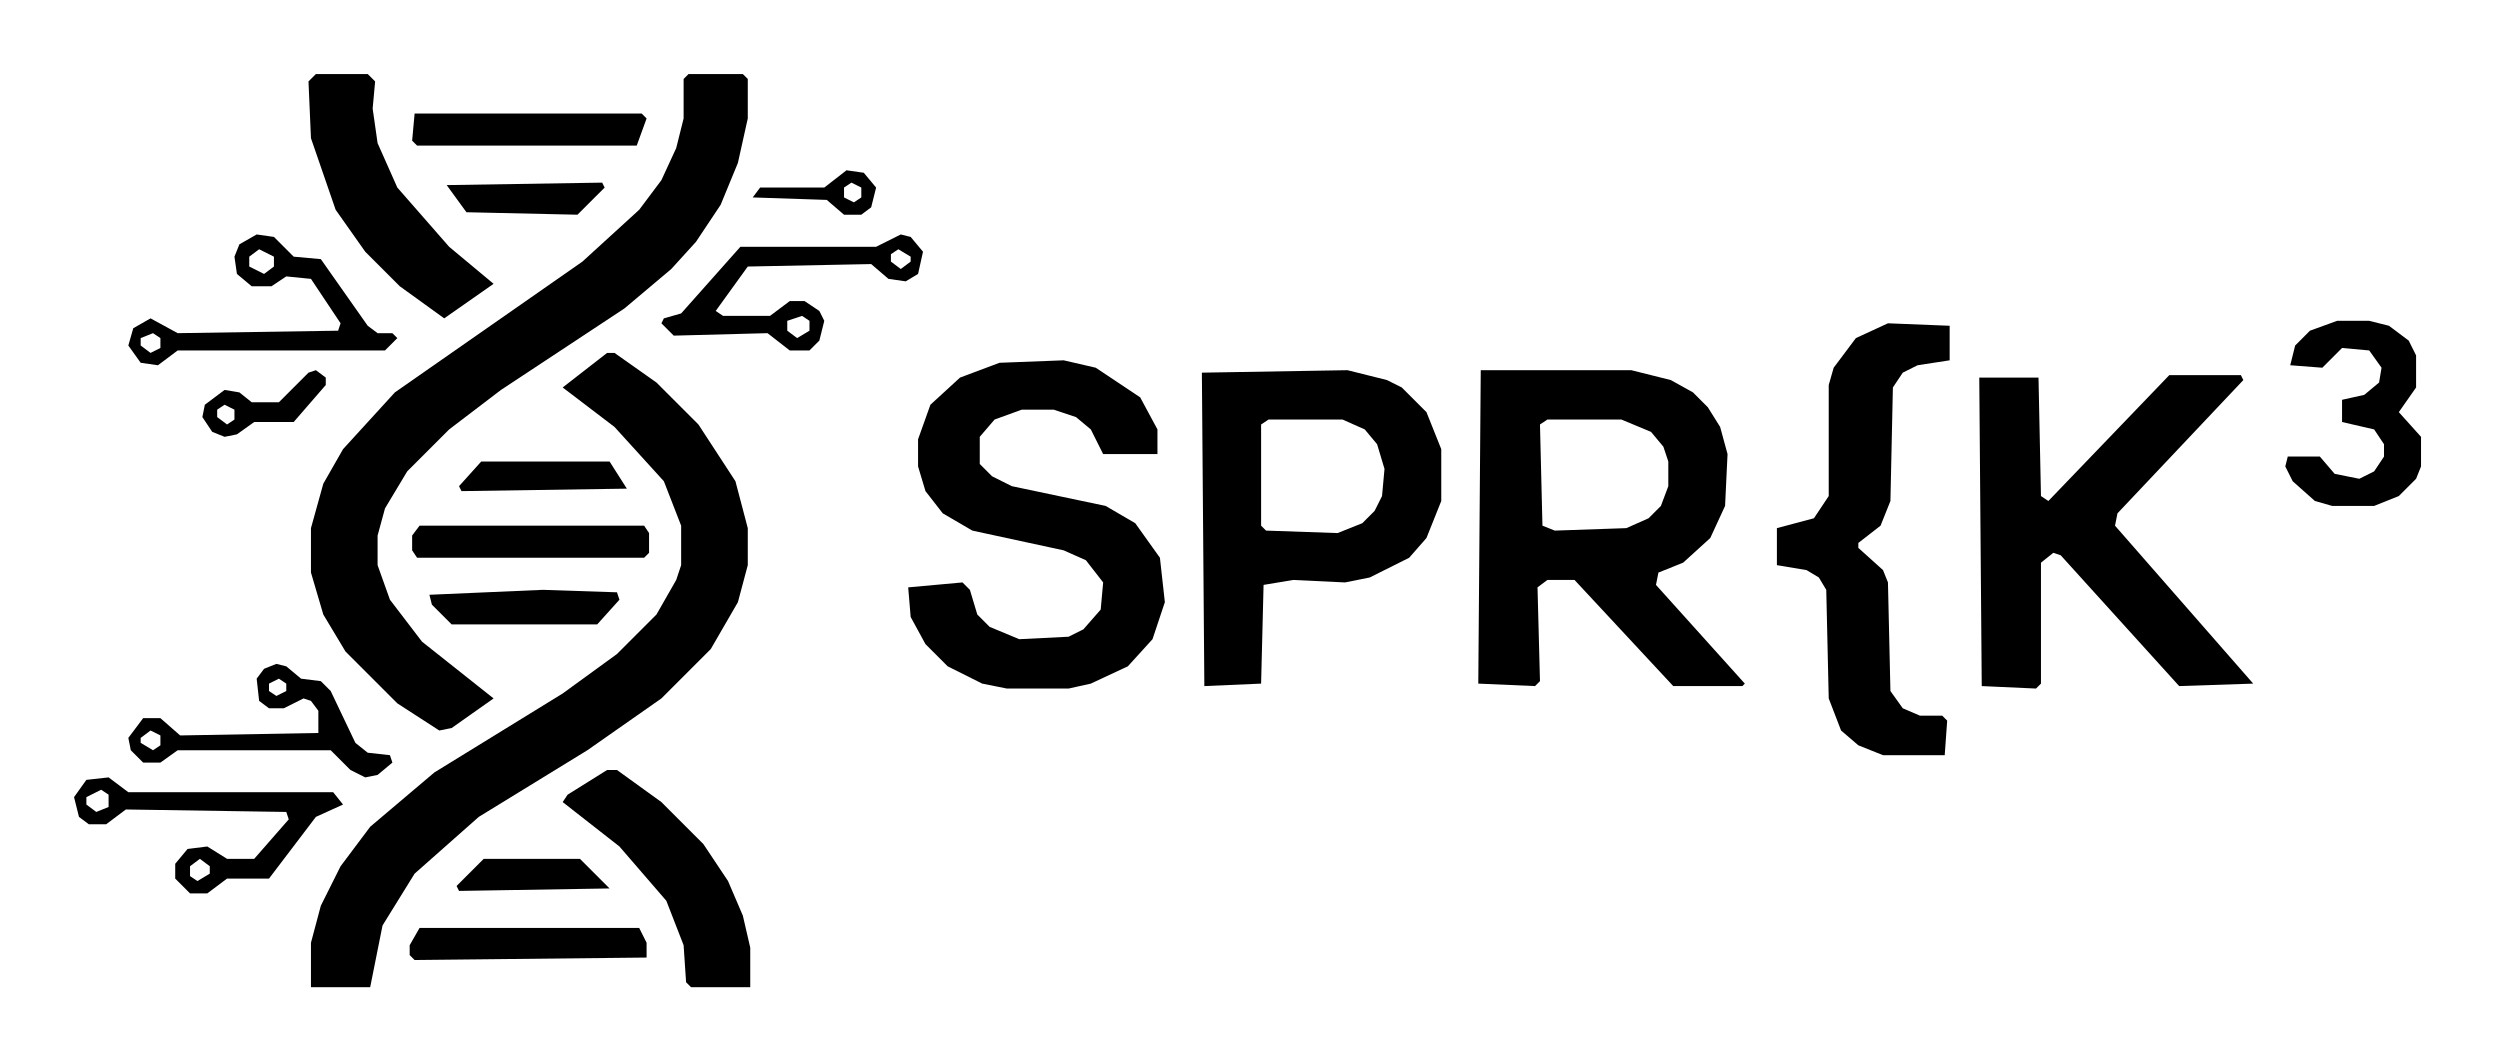 <svg xmlns="http://www.w3.org/2000/svg" viewBox="0 0 1013 431" width="1013" height="431">
  <path d="M 166 383 L 166 387 L 168 389 L 262 388 L 262 382 L 259 376 L 170 376 Z M 185 359 L 186 361 L 247 360 L 235 348 L 196 348 Z M 30 323 L 32 331 L 36 334 L 43 334 L 51 328 L 116 329 L 117 332 L 103 348 L 92 348 L 84 343 L 76 344 L 71 350 L 71 356 L 77 362 L 84 362 L 92 356 L 109 356 L 128 331 L 139 326 L 135 321 L 52 321 L 44 315 L 35 316 Z M 81 348 L 85 351 L 85 354 L 80 357 L 77 355 L 77 351 Z M 35 323 L 41 320 L 44 322 L 44 327 L 39 329 L 35 326 Z M 230 322 L 228 325 L 251 343 L 270 365 L 277 383 L 278 398 L 280 400 L 304 400 L 304 384 L 301 371 L 295 357 L 285 342 L 268 325 L 250 312 L 246 312 Z M 159 309 L 158 306 L 149 305 L 144 301 L 134 280 L 130 276 L 122 275 L 116 270 L 112 269 L 107 271 L 104 275 L 105 284 L 109 287 L 115 287 L 123 283 L 126 284 L 129 288 L 129 297 L 73 298 L 65 291 L 58 291 L 52 299 L 53 304 L 58 309 L 65 309 L 72 304 L 134 304 L 142 312 L 148 315 L 153 314 Z M 61 296 L 65 298 L 65 302 L 62 304 L 57 301 L 57 299 Z M 109 277 L 113 275 L 116 277 L 116 280 L 112 282 L 109 280 Z M 174 241 L 175 245 L 183 253 L 242 253 L 251 243 L 250 240 L 220 239 Z M 167 217 L 167 223 L 169 226 L 261 226 L 263 224 L 263 216 L 261 213 L 170 213 Z M 186 197 L 187 199 L 254 198 L 247 187 L 195 187 Z M 908 152 L 879 152 L 830 203 L 827 201 L 826 153 L 802 153 L 803 278 L 825 279 L 827 277 L 827 228 L 832 224 L 835 225 L 883 278 L 913 277 L 857 213 L 858 208 L 909 154 Z M 600 150 L 599 277 L 622 278 L 624 276 L 623 238 L 627 235 L 638 235 L 678 278 L 706 278 L 707 277 L 671 237 L 672 232 L 682 228 L 693 218 L 699 205 L 700 184 L 697 173 L 692 165 L 686 159 L 677 154 L 661 150 Z M 624 172 L 627 170 L 657 170 L 669 175 L 674 181 L 676 187 L 676 197 L 673 205 L 668 210 L 659 214 L 630 215 L 625 213 Z M 562 154 L 546 150 L 487 151 L 488 278 L 511 277 L 512 237 L 524 235 L 545 236 L 555 234 L 571 226 L 578 218 L 584 203 L 584 182 L 578 167 L 568 157 Z M 511 172 L 514 170 L 544 170 L 553 174 L 558 180 L 561 190 L 560 201 L 557 207 L 552 212 L 542 216 L 513 215 L 511 213 Z M 132 153 L 128 150 L 125 151 L 113 163 L 102 163 L 97 159 L 91 158 L 83 164 L 82 169 L 86 175 L 91 177 L 96 176 L 103 171 L 119 171 L 132 156 Z M 91 164 L 95 166 L 95 170 L 92 172 L 88 169 L 88 166 Z M 405 147 L 389 153 L 377 164 L 372 178 L 372 189 L 375 199 L 382 208 L 394 215 L 431 223 L 440 227 L 447 236 L 446 247 L 439 255 L 433 258 L 413 259 L 401 254 L 396 249 L 393 239 L 390 236 L 368 238 L 369 250 L 375 261 L 384 270 L 398 277 L 408 279 L 433 279 L 442 277 L 457 270 L 467 259 L 472 244 L 470 226 L 460 212 L 448 205 L 410 197 L 402 193 L 397 188 L 397 177 L 403 170 L 414 166 L 427 166 L 436 169 L 442 174 L 447 184 L 469 184 L 469 174 L 462 161 L 444 149 L 431 146 Z M 249 143 L 246 143 L 228 157 L 249 173 L 269 195 L 276 213 L 276 229 L 274 235 L 266 249 L 250 265 L 228 281 L 176 313 L 150 335 L 138 351 L 130 367 L 126 382 L 126 400 L 150 400 L 155 375 L 168 354 L 194 331 L 238 304 L 268 283 L 288 263 L 299 244 L 303 229 L 303 214 L 298 195 L 283 172 L 266 155 Z M 765 131 L 752 137 L 743 149 L 741 156 L 741 201 L 735 210 L 720 214 L 720 229 L 732 231 L 737 234 L 740 239 L 741 283 L 746 296 L 753 302 L 763 306 L 788 306 L 789 292 L 787 290 L 778 290 L 771 287 L 766 280 L 765 236 L 763 231 L 753 222 L 753 220 L 762 213 L 766 203 L 767 157 L 771 151 L 777 148 L 790 146 L 790 132 Z M 947 130 L 936 134 L 930 140 L 928 148 L 941 149 L 949 141 L 960 142 L 965 149 L 964 155 L 958 160 L 949 162 L 949 171 L 962 174 L 966 180 L 966 185 L 962 191 L 956 194 L 946 192 L 940 185 L 927 185 L 926 189 L 929 195 L 938 203 L 945 205 L 962 205 L 972 201 L 979 194 L 981 189 L 981 177 L 972 167 L 979 157 L 979 144 L 976 138 L 968 132 L 960 130 Z M 374 102 L 369 96 L 365 95 L 355 100 L 300 100 L 276 127 L 269 129 L 268 131 L 273 136 L 311 135 L 320 142 L 328 142 L 332 138 L 334 130 L 332 126 L 326 122 L 320 122 L 312 128 L 293 128 L 290 126 L 303 108 L 353 107 L 360 113 L 367 114 L 372 111 Z M 319 130 L 325 128 L 328 130 L 328 134 L 323 137 L 319 134 Z M 364 101 L 369 104 L 369 106 L 365 109 L 361 106 L 361 103 Z M 52 140 L 57 147 L 64 148 L 72 142 L 156 142 L 161 137 L 159 135 L 153 135 L 149 132 L 130 105 L 119 104 L 111 96 L 104 95 L 97 99 L 95 104 L 96 111 L 102 116 L 110 116 L 116 112 L 126 113 L 138 131 L 137 134 L 72 135 L 61 129 L 54 133 Z M 57 137 L 62 135 L 65 137 L 65 141 L 61 143 L 57 140 Z M 105 101 L 111 104 L 111 108 L 107 111 L 101 108 L 101 104 Z M 181 75 L 189 86 L 234 87 L 245 76 L 244 74 Z M 355 76 L 350 70 L 343 69 L 334 76 L 308 76 L 305 80 L 335 81 L 342 87 L 349 87 L 353 84 Z M 345 74 L 349 76 L 349 80 L 346 82 L 342 80 L 342 76 Z M 167 57 L 169 59 L 258 59 L 262 48 L 260 46 L 168 46 Z M 301 30 L 279 30 L 277 32 L 277 48 L 274 60 L 268 73 L 259 85 L 236 106 L 160 159 L 139 182 L 131 196 L 126 214 L 126 232 L 131 249 L 140 264 L 161 285 L 178 296 L 183 295 L 200 283 L 171 260 L 158 243 L 153 229 L 153 217 L 156 206 L 165 191 L 182 174 L 203 158 L 253 125 L 272 109 L 282 98 L 292 83 L 299 66 L 303 48 L 303 32 Z M 128 30 L 125 33 L 126 56 L 136 85 L 148 102 L 162 116 L 180 129 L 200 115 L 182 100 L 161 76 L 153 58 L 151 44 L 152 33 L 149 30 Z" fill="#000" fill-rule="evenodd"/>
</svg>
